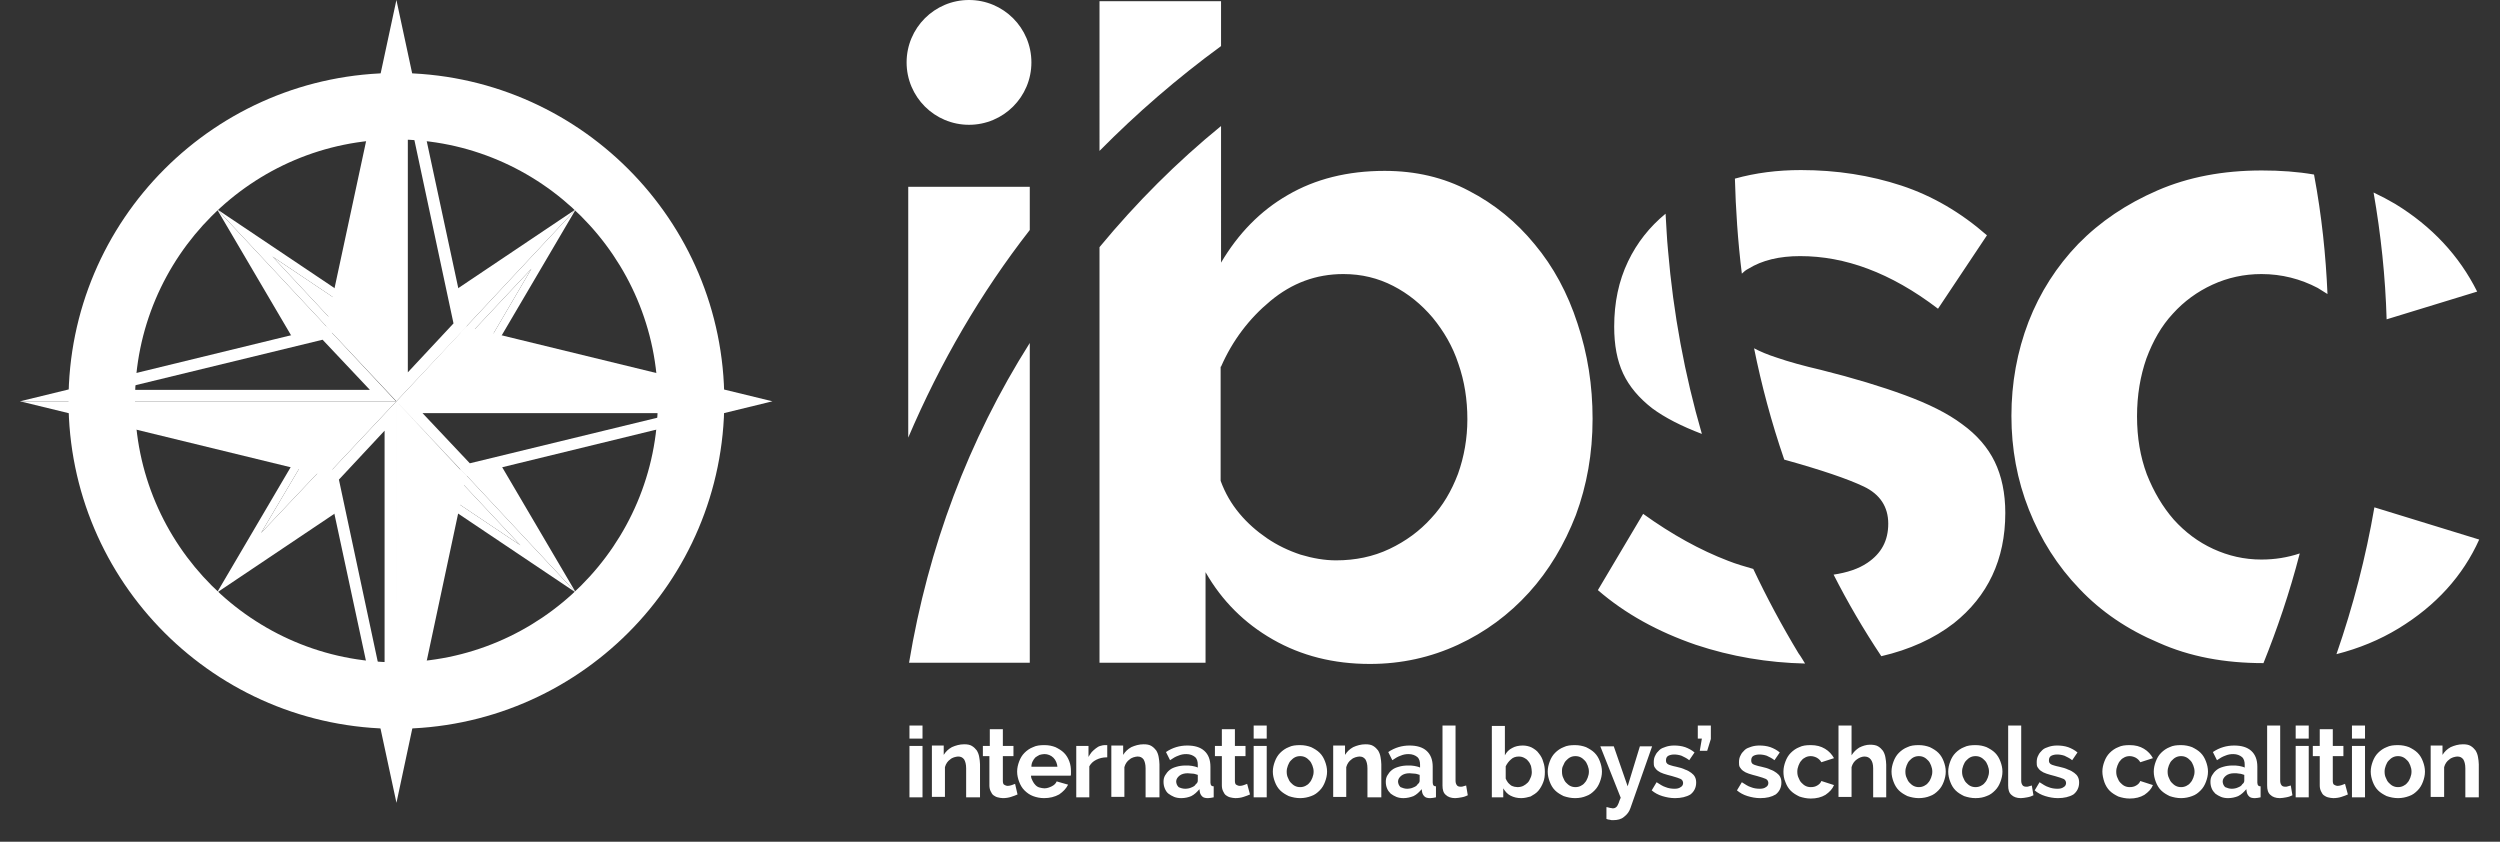 <svg xmlns="http://www.w3.org/2000/svg" viewBox="0 0 613 206.4" fill="#fff"><rect x="0" y="0" width="613" height="206.4" fill="#333333" stroke="none"/><path d="M252.5 84.1c-15.1 23.9-24.9 50.1-29.6 78.4h29.6V84.1zm43.1 78.4v-22.2c4 7 9.5 12.5 16.5 16.5s14.9 6 23.8 6c7.7 0 14.9-1.6 21.6-4.7s12.5-7.4 17.4-12.8c4.9-5.4 8.7-11.8 11.5-19 2.7-7.3 4.1-15.1 4.1-23.6 0-8.2-1.2-15.9-3.7-23.4-2.4-7.4-5.9-13.9-10.5-19.4-4.5-5.5-9.9-9.9-16.1-13.1-6.2-3.3-13.1-4.9-20.7-4.9-9.1 0-17 2-23.7 5.9-6.8 3.9-12.2 9.5-16.4 16.6V30.9c-10.8 8.8-20.7 18.7-29.8 29.7v101.9h26zm3.8-72.6c2.8-6.4 6.9-11.8 12.1-16.1 5.3-4.4 11.2-6.6 17.9-6.6 4.5 0 8.5 1 12.2 2.9 3.7 1.9 6.9 4.5 9.7 7.8 2.7 3.3 4.9 7 6.3 11.3 1.5 4.3 2.2 8.8 2.2 13.6 0 4.7-.8 9.2-2.3 13.4-1.6 4.2-3.7 7.8-6.6 10.9-2.8 3.1-6.2 5.6-10.2 7.5-4 1.9-8.4 2.8-13.1 2.8-2.8 0-5.7-.5-8.7-1.4-3-1-5.7-2.3-8.2-4-2.5-1.7-4.8-3.7-6.8-6.1-2-2.4-3.5-5-4.6-8v-28zm129.3-24c3.4-2.1 7.6-3.1 12.7-3.1 5.5 0 11 1 16.6 3.1 5.6 2.1 11.3 5.3 17.2 9.8l12-18c-6.4-5.6-13.4-9.7-21-12.2s-15.8-3.8-24.6-3.8c-5.8 0-11.2.7-16.2 2.1.2 7.4.7 15.2 1.7 23.3.5-.5 1-.9 1.6-1.2zm63 59.9c0-4.9-.9-9.1-2.6-12.6-1.7-3.5-4.4-6.6-8-9.2-3.6-2.7-8.3-5-14-7.1-5.7-2.1-12.6-4.2-20.6-6.2-4.3-1-7.9-2-10.8-3-2.2-.7-4.1-1.5-5.6-2.3 1.8 8.9 4.2 18 7.4 27.3 9 2.5 15.5 4.7 19.5 6.6 4 1.9 6 5 6 9.1 0 4.2-1.7 7.3-5.1 9.6-2.2 1.5-5 2.4-8.3 2.9 3.4 6.7 7.3 13.4 11.7 20 6.9-1.6 12.9-4.3 17.8-8.1 8.3-6.6 12.6-15.6 12.6-27zm-61.8 13.7c-2.1-.6-4.2-1.2-6.2-2-6.8-2.6-13.7-6.4-20.8-11.5l-11.1 18.7c6.7 5.8 14.7 10.2 24 13.4 8.7 2.9 17.7 4.4 26.8 4.6-.5-.8-1-1.7-1.6-2.5-4.1-6.8-7.8-13.7-11.1-20.7zm-30.7-75.4c-2.3 4.8-3.4 10.1-3.4 16 0 4.5.7 8.3 2.2 11.5 1.5 3.2 3.9 6 7.1 8.5 3.1 2.3 7.2 4.4 12.2 6.3-4.2-14.5-7-29.5-8.3-45-.3-3-.4-6-.6-9-3.9 3.2-7 7.1-9.2 11.7zM587.3 50c-1.7-1-3.4-1.9-5.3-2.8 1.8 10.3 2.9 20.7 3.2 31.1l22.2-6.8c-4.4-8.8-11.1-16-20.1-21.5zm20.6 82.3l-25.7-7.9c-2.1 12.2-5.2 24.2-9.3 36 5.5-1.4 10.6-3.5 15.2-6.3 9.2-5.6 15.8-12.9 19.8-21.8zM555 162.6c3.3-8.2 6.4-17.2 8.9-26.9-3 1-6.1 1.5-9.4 1.5-4.2 0-8.1-.9-11.8-2.6-3.7-1.7-6.9-4.1-9.7-7.2-2.7-3.1-4.9-6.8-6.6-11.1-1.6-4.3-2.4-9-2.4-14.2 0-5.2.8-9.9 2.3-14.2 1.6-4.3 3.7-8 6.5-11 2.7-3 6-5.4 9.7-7.1 3.7-1.7 7.7-2.6 12-2.6 5 0 9.6 1.2 13.8 3.4l2.4 1.5c-.4-9.4-1.4-19.2-3.3-29.3-4-.7-8.3-1-12.8-1-9.5 0-18 1.6-25.6 4.9-7.6 3.3-14 7.6-19.4 13.1-5.3 5.5-9.4 11.9-12.2 19.1-2.8 7.3-4.2 15-4.2 23.1 0 8 1.4 15.7 4.3 23 2.9 7.3 7 13.8 12.4 19.4 5.3 5.6 11.8 10 19.4 13.2 7.6 3.4 16.1 5 25.7 5zM252.5 45.8h-29.8v61.5c7.9-18.5 17.8-35.5 29.8-50.9V45.8zM299.4.3h-29.8V37c9.1-9.2 19-17.8 29.8-25.7V.3z"/><circle cx="237.6" cy="15.3" r="15.3"/><path d="M223 181.1v-3.2h3.2v3.2H223zm0 14.4v-12.6h3.2v12.6H223zm17.1 0h-3.2v-7.1c0-1-.2-1.7-.5-2.2-.4-.5-.8-.7-1.5-.7-.3 0-.6.1-1 .2-.3.1-.7.3-.9.5-.3.2-.6.5-.8.8-.2.3-.4.7-.5 1.1v7.3h-3.2v-12.6h2.9v2.3c.5-.8 1.1-1.4 2-1.9.9-.4 1.9-.7 3-.7.8 0 1.4.1 1.9.4.5.3.9.7 1.2 1.1.3.5.5 1 .6 1.6.1.6.2 1.2.2 1.8v8.1zm9.4-.7c-.4.2-1 .4-1.6.6-.6.2-1.3.3-2 .3-.4 0-.9-.1-1.3-.2s-.7-.3-1-.5c-.3-.2-.5-.6-.7-1-.2-.4-.3-.9-.3-1.4v-7.2H241v-2.5h1.7v-4.1h3.2v4.1h2.6v2.5h-2.6v6.1c0 .4.1.8.3.9s.5.3.9.3c.3 0 .7-.1 1-.2.3-.1.6-.2.8-.3l.6 2.6zm6.5.9c-1 0-1.9-.2-2.7-.5-.8-.3-1.5-.8-2.1-1.4-.6-.6-1-1.3-1.3-2.1-.3-.8-.5-1.6-.5-2.5 0-.9.2-1.7.5-2.5s.7-1.5 1.3-2.1c.6-.6 1.3-1.1 2.1-1.4.8-.4 1.7-.5 2.8-.5s1.9.2 2.7.5c.8.4 1.5.8 2.1 1.4.6.6 1 1.3 1.3 2.1.3.8.4 1.6.4 2.4v.6c0 .2 0 .4-.1.5h-9.7c0 .5.2.9.4 1.3s.4.7.7 1c.3.3.6.5 1 .6.4.1.8.2 1.2.2.6 0 1.2-.2 1.8-.5.6-.3 1-.7 1.2-1.2l2.8.8c-.5 1-1.2 1.7-2.2 2.4-1.1.6-2.3.9-3.7.9zm3.3-7.6c-.1-.9-.4-1.7-1-2.3-.6-.6-1.4-.9-2.2-.9-.4 0-.8.1-1.2.2-.4.2-.7.4-1 .6-.3.3-.5.6-.7 1-.2.4-.3.8-.3 1.3h6.4zm12.1-2.4c-1 0-1.8.2-2.6.6-.8.4-1.3.9-1.7 1.6v7.6h-3.2v-12.6h3v2.7c.2-.4.5-.8.8-1.2.3-.3.6-.6 1-.9.4-.3.7-.5 1.1-.6.4-.1.7-.2 1-.2h.7v3zm12.7 9.8h-3.2v-7.1c0-1-.2-1.7-.5-2.2-.4-.5-.8-.7-1.5-.7-.3 0-.6.1-1 .2-.3.1-.7.3-.9.5-.3.2-.6.5-.8.8-.2.3-.4.7-.5 1.1v7.3h-3.2v-12.6h2.9v2.3c.5-.8 1.1-1.4 2-1.9.9-.4 1.9-.7 3-.7.8 0 1.4.1 1.9.4.5.3.9.7 1.2 1.1.3.5.5 1 .6 1.6.1.6.2 1.2.2 1.8v8.1zm5.5.2c-.6 0-1.2-.1-1.7-.3-.5-.2-1-.5-1.4-.8s-.7-.8-.9-1.3c-.2-.5-.3-1-.3-1.6 0-.6.1-1.1.4-1.6.3-.5.6-.9 1.1-1.3.5-.4 1-.6 1.7-.8.7-.2 1.4-.3 2.2-.3.6 0 1.1 0 1.6.1s1 .2 1.4.4v-.7c0-.8-.2-1.5-.7-1.9-.5-.4-1.2-.7-2.1-.7-.7 0-1.3.1-2 .4-.6.2-1.3.6-2 1.1l-1-2c1.6-1.1 3.4-1.6 5.2-1.6 1.8 0 3.2.4 4.2 1.3s1.5 2.2 1.5 3.9v3.9c0 .3.1.6.2.7.1.1.3.2.6.2v2.7c-.5.1-1 .2-1.4.2-.6 0-1.1-.1-1.4-.4s-.5-.6-.6-1.1l-.1-.7c-.6.7-1.2 1.3-2 1.7-.7.3-1.5.5-2.5.5zm1-2.3c.5 0 1.1-.1 1.5-.3.5-.2.9-.4 1.1-.8.4-.3.5-.6.5-.9V190c-.4-.1-.8-.3-1.2-.3s-.9-.1-1.3-.1c-.8 0-1.5.2-2 .6-.5.4-.8.9-.8 1.4 0 .5.2 1 .6 1.4.4.2 1 .4 1.6.4zm15.9 1.4c-.4.2-1 .4-1.6.6-.6.2-1.3.3-2 .3-.4 0-.9-.1-1.3-.2s-.7-.3-1-.5c-.3-.2-.5-.6-.7-1-.2-.4-.3-.9-.3-1.4v-7.2h-1.7v-2.5h1.7v-4.1h3.2v4.1h2.6v2.5h-2.6v6.1c0 .4.1.8.3.9s.5.3.9.3.7-.1 1-.2c.3-.1.6-.2.8-.3l.7 2.6zm.9-13.7v-3.2h3.2v3.2h-3.2zm0 14.4v-12.6h3.2v12.6h-3.2zm11.4.2c-1 0-1.9-.2-2.8-.5-.8-.4-1.5-.8-2.1-1.4-.6-.6-1-1.3-1.3-2.1-.3-.8-.5-1.6-.5-2.5 0-.9.2-1.7.5-2.5s.7-1.5 1.3-2.1 1.3-1.1 2.1-1.4c.8-.4 1.7-.5 2.8-.5 1 0 1.9.2 2.7.5.8.4 1.5.8 2.1 1.4.6.6 1 1.3 1.3 2.1s.5 1.6.5 2.5c0 .9-.2 1.7-.5 2.5s-.7 1.5-1.3 2.1c-.6.6-1.2 1.1-2.1 1.4-.8.3-1.7.5-2.7.5zm-3.3-6.5c0 .6.1 1.1.3 1.5.2.5.4.9.7 1.2.3.3.6.6 1 .8.4.2.8.3 1.3.3s.9-.1 1.3-.3c.4-.2.7-.4 1-.8.3-.3.5-.7.7-1.2.2-.5.3-1 .3-1.5s-.1-1-.3-1.5c-.2-.5-.4-.9-.7-1.2-.3-.3-.6-.6-1-.8-.4-.2-.8-.3-1.3-.3s-.9.1-1.3.3c-.4.2-.7.5-1 .8-.3.3-.5.7-.7 1.2-.2.5-.3 1-.3 1.5zm23 6.3h-3.2v-7.1c0-1-.2-1.7-.5-2.2-.4-.5-.8-.7-1.5-.7-.3 0-.6.1-1 .2-.3.1-.7.3-.9.5-.3.2-.6.5-.8.8-.2.3-.4.7-.5 1.1v7.3h-3.2v-12.6h2.9v2.3c.5-.8 1.1-1.4 2-1.9.9-.4 1.9-.7 3-.7.8 0 1.4.1 1.9.4.5.3.9.7 1.2 1.1.3.5.5 1 .6 1.6.1.6.2 1.2.2 1.8v8.1zm5.6.2c-.6 0-1.2-.1-1.7-.3-.5-.2-1-.5-1.4-.8-.4-.4-.7-.8-.9-1.3-.2-.5-.3-1-.3-1.6 0-.6.1-1.1.4-1.6.3-.5.6-.9 1.1-1.3.5-.4 1-.6 1.7-.8.7-.2 1.4-.3 2.2-.3.6 0 1.1 0 1.6.1s1 .2 1.4.4v-.7c0-.8-.2-1.5-.7-1.9-.5-.4-1.2-.7-2.1-.7-.7 0-1.3.1-2 .4-.6.2-1.3.6-2 1.1l-1-2c1.6-1.1 3.4-1.6 5.2-1.6 1.8 0 3.2.4 4.2 1.3s1.5 2.2 1.5 3.9v3.9c0 .3.1.6.2.7.1.1.3.2.6.2v2.7c-.5.1-1 .2-1.4.2-.6 0-1.1-.1-1.4-.4s-.5-.6-.6-1.1l-.1-.7c-.6.7-1.2 1.3-2 1.7-.8.3-1.6.5-2.5.5zm.9-2.3c.5 0 1.1-.1 1.5-.3.5-.2.9-.4 1.1-.8.4-.3.5-.6.5-.9V190c-.4-.1-.8-.3-1.2-.3s-.9-.1-1.3-.1c-.8 0-1.5.2-2 .6-.5.4-.8.9-.8 1.4 0 .5.2 1 .6 1.4.5.2 1 .4 1.6.4zm8.7-15.5h3.2v13.5c0 .5.1.8.3 1.1.2.3.5.4 1 .4.2 0 .4 0 .6-.1.2-.1.5-.1.7-.2l.4 2.4c-.4.2-.9.4-1.5.5-.6.1-1.1.2-1.6.2-1 0-1.8-.3-2.3-.8-.6-.5-.8-1.3-.8-2.3v-14.7zm19.3 17.8c-1 0-1.8-.2-2.6-.6-.8-.4-1.3-1-1.8-1.8v2.2h-2.8V178h3.2v7.2c.4-.8 1-1.4 1.8-1.8.7-.4 1.6-.6 2.6-.6.8 0 1.6.2 2.2.5.7.4 1.3.8 1.7 1.4.5.6.9 1.3 1.1 2.1.3.8.4 1.6.4 2.5 0 .9-.1 1.8-.4 2.5-.3.8-.7 1.5-1.2 2.1-.5.6-1.2 1-1.9 1.4-.7.2-1.5.4-2.3.4zm-.9-2.7c.5 0 1-.1 1.4-.3.4-.2.8-.5 1.1-.8.3-.3.5-.7.7-1.2.2-.4.3-.9.3-1.4s-.1-1-.2-1.5c-.2-.5-.4-.9-.7-1.2-.3-.4-.6-.6-1-.8-.4-.2-.8-.3-1.3-.3-.7 0-1.4.2-1.9.7-.6.5-1 1.1-1.3 1.7v3c.1.3.3.6.5.9.2.3.5.5.7.7s.6.3.9.4c.2 0 .5.1.8.1zm14.1 2.7c-1 0-1.9-.2-2.8-.5-.8-.4-1.5-.8-2.1-1.4-.6-.6-1-1.3-1.3-2.1-.3-.8-.5-1.6-.5-2.5 0-.9.2-1.7.5-2.5s.7-1.5 1.3-2.1 1.3-1.1 2.1-1.4c.8-.4 1.7-.5 2.8-.5 1 0 1.9.2 2.7.5.8.4 1.5.8 2.1 1.4.6.6 1 1.3 1.3 2.1s.5 1.6.5 2.5c0 .9-.2 1.7-.5 2.5s-.7 1.5-1.3 2.1c-.6.6-1.2 1.1-2.1 1.4-.7.3-1.6.5-2.7.5zm-3.2-6.5c0 .6.1 1.1.3 1.5.2.5.4.9.7 1.2.3.3.6.6 1 .8.4.2.8.3 1.3.3s.9-.1 1.3-.3c.4-.2.7-.4 1-.8.3-.3.5-.7.7-1.2.2-.5.3-1 .3-1.5s-.1-1-.3-1.5c-.2-.5-.4-.9-.7-1.2-.3-.3-.6-.6-1-.8-.4-.2-.8-.3-1.3-.3s-.9.1-1.3.3c-.4.2-.7.5-1 .8-.3.3-.5.7-.7 1.2-.3.5-.3 1-.3 1.5zm11 8.7c.3.1.5.1.8.2.3 0 .5.1.6.1.2 0 .4 0 .6-.1.2-.1.3-.2.5-.4.1-.2.3-.5.4-.8.1-.4.3-.8.5-1.3l-5-12.6h3.3l3.4 9.8 3-9.8h3l-5.3 15.1c-.3.9-.8 1.6-1.6 2.2-.7.6-1.6.8-2.7.8-.3 0-.5 0-.8-.1-.3 0-.5-.1-.8-.2v-2.9zm16.7-2.2c-1.1 0-2.1-.2-3.1-.5s-1.9-.8-2.6-1.4l1.2-2c.8.5 1.5 1 2.2 1.2.7.3 1.5.4 2.2.4.6 0 1.1-.1 1.5-.4.4-.2.6-.6.6-1s-.2-.8-.6-1c-.4-.2-1.1-.4-2.1-.7-.8-.2-1.5-.4-2.1-.6-.6-.2-1-.4-1.4-.7-.4-.3-.6-.6-.8-.9-.2-.3-.2-.8-.2-1.2 0-.6.1-1.2.4-1.7.2-.5.6-.9 1-1.3s1-.6 1.6-.8c.6-.2 1.3-.3 2-.3.9 0 1.8.1 2.7.4.8.3 1.6.7 2.3 1.3l-1.3 1.9c-.6-.5-1.3-.8-1.9-1.1-.6-.2-1.2-.3-1.8-.3-.5 0-1 .1-1.4.3-.4.2-.6.6-.6 1.1 0 .2 0 .4.1.6.1.1.2.3.4.4.2.1.4.2.8.3.3.1.7.2 1.2.3.9.2 1.6.4 2.2.7.6.2 1.1.5 1.5.8.4.3.7.6.9 1 .2.4.3.8.3 1.4 0 1.2-.5 2.2-1.4 2.9-1 .6-2.3.9-3.8.9zm6.1-11.7l.5-2.9h-1v-3.2h3.2v3.3l-.9 2.9h-1.8zm14.8 11.7c-1.1 0-2.1-.2-3.1-.5s-1.9-.8-2.6-1.4l1.2-2c.8.5 1.5 1 2.2 1.2.7.3 1.5.4 2.2.4.6 0 1.1-.1 1.5-.4.4-.2.6-.6.6-1s-.2-.8-.6-1c-.4-.2-1.1-.4-2.1-.7-.8-.2-1.5-.4-2.1-.6-.6-.2-1-.4-1.4-.7-.4-.3-.6-.6-.8-.9-.2-.3-.2-.8-.2-1.2 0-.6.1-1.2.4-1.7.2-.5.6-.9 1-1.3s1-.6 1.6-.8c.6-.2 1.3-.3 2-.3.9 0 1.8.1 2.7.4.8.3 1.6.7 2.3 1.3l-1.3 1.9c-.6-.5-1.3-.8-1.9-1.1-.6-.2-1.2-.3-1.8-.3-.5 0-1 .1-1.4.3-.4.2-.6.6-.6 1.1 0 .2 0 .4.1.6s.2.3.4.4c.2.1.4.2.8.3.3.1.7.2 1.2.3.9.2 1.6.4 2.2.7.6.2 1.1.5 1.5.8.4.3.7.6.9 1 .2.4.3.8.3 1.4 0 1.2-.5 2.2-1.4 2.9-1 .6-2.2.9-3.8.9zm5.7-6.5c0-.9.2-1.7.5-2.5s.7-1.5 1.3-2.1c.6-.6 1.3-1.1 2.1-1.4.8-.4 1.7-.5 2.8-.5 1.4 0 2.5.3 3.5.9 1 .6 1.7 1.4 2.2 2.3l-3.1 1c-.3-.5-.6-.8-1.1-1.1-.4-.2-.9-.4-1.5-.4-.5 0-.9.1-1.3.3-.4.2-.7.4-1 .8-.3.3-.5.7-.7 1.2-.2.5-.3 1-.3 1.5 0 .6.1 1.1.3 1.5.2.5.4.9.7 1.2.3.3.6.6 1 .8.4.2.8.3 1.3.3.6 0 1.1-.1 1.6-.4s.8-.6 1-1.1l3.1 1c-.4 1-1.1 1.7-2.1 2.4-1 .6-2.2.9-3.6.9-1 0-1.9-.2-2.8-.5-.8-.4-1.5-.8-2.1-1.4-.6-.6-1-1.3-1.3-2.1-.4-.9-.5-1.8-.5-2.6zm25.2 6.3h-3.2v-7.1c0-1-.2-1.7-.6-2.2-.4-.5-.9-.7-1.6-.7-.3 0-.6.1-.9.2-.3.1-.6.3-.9.5-.3.2-.6.5-.8.8-.2.3-.4.7-.5 1.1v7.3h-3.2v-17.5h3.2v7.3c.5-.8 1.1-1.4 1.9-1.9.8-.4 1.7-.7 2.6-.7.8 0 1.5.1 2 .4.5.3.9.7 1.2 1.1.3.5.5 1 .6 1.6s.2 1.2.2 1.8v8zm8 .2c-1 0-1.9-.2-2.8-.5-.8-.4-1.5-.8-2.1-1.4-.6-.6-1-1.3-1.3-2.1-.3-.8-.5-1.6-.5-2.5 0-.9.2-1.7.5-2.5s.7-1.5 1.3-2.1c.6-.6 1.3-1.1 2.1-1.4.8-.4 1.7-.5 2.8-.5 1 0 1.9.2 2.7.5.8.4 1.5.8 2.1 1.4s1 1.3 1.3 2.1c.3.8.5 1.6.5 2.5 0 .9-.2 1.7-.5 2.5s-.7 1.5-1.3 2.1c-.6.6-1.2 1.1-2.1 1.4-.7.3-1.7.5-2.7.5zm-3.3-6.5c0 .6.1 1.1.3 1.5.2.5.4.9.7 1.2.3.3.6.6 1 .8.4.2.8.3 1.3.3s.9-.1 1.3-.3c.4-.2.7-.4 1-.8.3-.3.5-.7.7-1.2.2-.5.3-1 .3-1.5s-.1-1-.3-1.5c-.2-.5-.4-.9-.7-1.2-.3-.3-.6-.6-1-.8-.4-.2-.8-.3-1.3-.3s-.9.1-1.3.3c-.4.2-.7.5-1 .8-.3.3-.5.7-.7 1.2-.2.5-.3 1-.3 1.5zm17.2 6.5c-1 0-1.9-.2-2.8-.5-.8-.4-1.5-.8-2.1-1.4-.6-.6-1-1.3-1.3-2.1-.3-.8-.5-1.6-.5-2.5 0-.9.2-1.7.5-2.5s.7-1.5 1.3-2.1c.6-.6 1.3-1.1 2.1-1.4.8-.4 1.7-.5 2.8-.5s1.9.2 2.7.5c.8.4 1.5.8 2.1 1.4.6.6 1 1.3 1.3 2.1.3.8.5 1.6.5 2.5 0 .9-.2 1.7-.5 2.5s-.7 1.5-1.3 2.1c-.6.6-1.2 1.1-2.1 1.4-.7.3-1.6.5-2.7.5zm-3.3-6.5c0 .6.1 1.1.3 1.5.2.5.4.9.7 1.2.3.3.6.6 1 .8.4.2.8.3 1.3.3s.9-.1 1.3-.3c.4-.2.7-.4 1-.8.3-.3.5-.7.7-1.2.2-.5.3-1 .3-1.5s-.1-1-.3-1.5c-.2-.5-.4-.9-.7-1.2-.3-.3-.6-.6-1-.8-.4-.2-.8-.3-1.3-.3s-.9.1-1.3.3c-.4.2-.7.5-1 .8-.3.3-.5.7-.7 1.2-.2.5-.3 1-.3 1.5zm11.3-11.3h3.2v13.5c0 .5.1.8.3 1.1.2.3.5.4 1 .4.2 0 .4 0 .6-.1.2-.1.5-.1.7-.2l.4 2.4c-.4.2-.9.4-1.5.5-.6.1-1.1.2-1.6.2-1 0-1.8-.3-2.3-.8-.6-.5-.8-1.3-.8-2.3v-14.7zm12.2 17.8c-1.1 0-2.1-.2-3.1-.5s-1.9-.8-2.6-1.4l1.2-2c.8.5 1.5 1 2.2 1.2.7.3 1.5.4 2.2.4.6 0 1.1-.1 1.5-.4.4-.2.6-.6.6-1s-.2-.8-.6-1c-.4-.2-1.1-.4-2.1-.7-.8-.2-1.5-.4-2.1-.6-.6-.2-1-.4-1.4-.7-.4-.3-.6-.6-.8-.9-.2-.3-.2-.8-.2-1.2 0-.6.1-1.2.4-1.7.2-.5.6-.9 1-1.3s1-.6 1.6-.8c.6-.2 1.3-.3 2-.3.9 0 1.8.1 2.7.4.8.3 1.6.7 2.3 1.3l-1.3 1.9c-.6-.5-1.3-.8-1.9-1.1-.6-.2-1.2-.3-1.8-.3-.5 0-1 .1-1.4.3-.4.2-.6.6-.6 1.1 0 .2 0 .4.1.6.1.1.2.3.4.4.2.1.4.2.8.3.3.1.7.2 1.2.3.9.2 1.6.4 2.2.7.6.2 1.1.5 1.5.8.4.3.7.6.9 1 .2.4.3.8.3 1.4 0 1.2-.5 2.2-1.4 2.9-1 .6-2.3.9-3.8.9zm10.9-6.5c0-.9.2-1.7.5-2.5s.7-1.5 1.3-2.1c.6-.6 1.3-1.1 2.1-1.4.8-.4 1.7-.5 2.8-.5 1.4 0 2.5.3 3.5.9 1 .6 1.7 1.4 2.2 2.3l-3.1 1c-.3-.5-.6-.8-1.1-1.1-.4-.2-.9-.4-1.5-.4-.5 0-.9.1-1.3.3-.4.2-.7.4-1 .8-.3.3-.5.7-.7 1.2-.2.5-.3 1-.3 1.5 0 .6.1 1.1.3 1.5.2.5.4.9.7 1.2.3.3.6.6 1 .8.4.2.8.3 1.3.3.6 0 1.1-.1 1.6-.4.5-.3.8-.6 1-1.1l3.1 1c-.4 1-1.1 1.7-2.1 2.4-1 .6-2.2.9-3.6.9-1 0-1.9-.2-2.8-.5-.8-.4-1.5-.8-2.1-1.4-.6-.6-1-1.3-1.3-2.1-.3-.9-.5-1.8-.5-2.6zm19.3 6.5c-1 0-1.9-.2-2.8-.5-.8-.4-1.5-.8-2.1-1.4-.6-.6-1-1.3-1.3-2.1-.3-.8-.5-1.6-.5-2.5 0-.9.2-1.7.5-2.5s.7-1.5 1.3-2.1c.6-.6 1.3-1.1 2.1-1.4.8-.4 1.7-.5 2.8-.5 1 0 1.9.2 2.7.5.8.4 1.5.8 2.1 1.4s1 1.3 1.3 2.1c.3.8.5 1.6.5 2.5 0 .9-.2 1.7-.5 2.5s-.7 1.5-1.3 2.1c-.6.6-1.2 1.1-2.1 1.4-.8.3-1.7.5-2.7.5zm-3.3-6.5c0 .6.1 1.1.3 1.5.2.5.4.9.7 1.2.3.3.6.6 1 .8.4.2.8.3 1.3.3s.9-.1 1.3-.3c.4-.2.7-.4 1-.8.3-.3.5-.7.7-1.2.2-.5.3-1 .3-1.5s-.1-1-.3-1.5c-.2-.5-.4-.9-.7-1.2-.3-.3-.6-.6-1-.8-.4-.2-.8-.3-1.3-.3s-.9.1-1.3.3c-.4.2-.7.5-1 .8-.3.3-.5.7-.7 1.2-.2.5-.3 1-.3 1.5zm14.8 6.5c-.6 0-1.2-.1-1.7-.3-.5-.2-1-.5-1.4-.8-.4-.4-.7-.8-.9-1.3-.2-.5-.3-1-.3-1.6 0-.6.1-1.1.4-1.6s.6-.9 1.1-1.3c.5-.4 1-.6 1.7-.8.7-.2 1.4-.3 2.2-.3.6 0 1.1 0 1.6.1s1 .2 1.4.4v-.7c0-.8-.2-1.5-.7-1.9-.5-.4-1.2-.7-2.1-.7-.7 0-1.3.1-2 .4-.6.2-1.3.6-2 1.1l-1-2c1.6-1.1 3.4-1.6 5.2-1.6 1.8 0 3.2.4 4.2 1.3s1.5 2.2 1.5 3.9v3.9c0 .3.1.6.2.7.1.1.3.2.6.2v2.7c-.5.1-1 .2-1.4.2-.6 0-1.1-.1-1.4-.4s-.5-.6-.6-1.1l-.1-.7c-.6.7-1.2 1.3-2 1.7-.7.3-1.6.5-2.5.5zm.9-2.3c.5 0 1.1-.1 1.5-.3.5-.2.9-.4 1.1-.8.4-.3.5-.6.5-.9V190c-.4-.1-.8-.3-1.2-.3-.4-.1-.9-.1-1.3-.1-.8 0-1.5.2-2 .6-.5.4-.8.9-.8 1.4 0 .5.2 1 .6 1.4.5.2 1 .4 1.6.4zm8.7-15.5h3.2v13.5c0 .5.1.8.3 1.1.2.3.5.4 1 .4.2 0 .4 0 .6-.1.2-.1.5-.1.7-.2l.4 2.4c-.4.2-.9.4-1.5.5-.6.1-1.1.2-1.6.2-1 0-1.8-.3-2.3-.8-.6-.5-.8-1.3-.8-2.3v-14.7zm7 3.2v-3.2h3.2v3.2h-3.2zm0 14.4v-12.6h3.2v12.6h-3.2zm12.8-.7c-.4.2-1 .4-1.6.6-.6.2-1.3.3-2 .3-.4 0-.9-.1-1.3-.2s-.7-.3-1-.5c-.3-.2-.5-.6-.7-1-.2-.4-.3-.9-.3-1.4v-7.2h-1.7v-2.5h1.7v-4.1h3.2v4.1h2.6v2.5H572v6.1c0 .4.1.8.3.9s.5.3.9.3c.3 0 .7-.1 1-.2.3-.1.6-.2.8-.3l.7 2.6zm1-13.7v-3.2h3.2v3.2h-3.2zm0 14.4v-12.6h3.2v12.6h-3.2zm11.3.2c-1 0-1.9-.2-2.8-.5-.8-.4-1.5-.8-2.1-1.4-.6-.6-1-1.3-1.3-2.1-.3-.8-.5-1.6-.5-2.5 0-.9.2-1.7.5-2.5s.7-1.5 1.3-2.1c.6-.6 1.3-1.1 2.1-1.4.8-.4 1.7-.5 2.8-.5 1 0 1.9.2 2.7.5.8.4 1.5.8 2.1 1.4s1 1.3 1.3 2.1c.3.8.5 1.6.5 2.5 0 .9-.2 1.7-.5 2.5s-.7 1.5-1.3 2.1c-.6.6-1.2 1.1-2.1 1.4-.8.3-1.7.5-2.7.5zm-3.3-6.5c0 .6.1 1.1.3 1.5.2.5.4.9.7 1.2.3.3.6.6 1 .8.4.2.8.3 1.3.3s.9-.1 1.3-.3c.4-.2.7-.4 1-.8.3-.3.5-.7.7-1.2.2-.5.3-1 .3-1.5s-.1-1-.3-1.5c-.2-.5-.4-.9-.7-1.2-.3-.3-.6-.6-1-.8-.4-.2-.8-.3-1.3-.3s-.9.1-1.3.3c-.4.2-.7.5-1 .8-.3.3-.5.7-.7 1.2-.2.5-.3 1-.3 1.5zm23 6.3h-3.2v-7.1c0-1-.2-1.7-.5-2.2-.4-.5-.8-.7-1.5-.7-.3 0-.6.1-1 .2-.3.1-.7.3-.9.5-.3.2-.6.5-.8.8-.2.3-.4.7-.5 1.1v7.3H596v-12.6h2.9v2.3c.5-.8 1.1-1.4 2-1.9.9-.4 1.9-.7 3-.7.8 0 1.4.1 1.9.4.5.3.9.7 1.2 1.1.3.5.5 1 .6 1.6.1.6.2 1.2.2 1.8v8.1zM97.2 34.2c35.3 0 64.1 28.8 64.1 64.1s-28.8 64.1-64.1 64.1-64.1-28.8-64.1-64.1 28.7-64.1 64.1-64.1m0-16.3c-44.4 0-80.4 36-80.4 80.4s36 80.4 80.4 80.4 80.4-36 80.4-80.4-36-80.4-80.4-80.4z"/><path d="M127.6 133.7l-15.3-16.3-1.1 5.3zm-63.6-3l15.3-16.2-5-1.2zm2.8-67.8L82 79.2l1.2-5.3zm63.5 3l-15.2 16.2 5 1.2zm10.9-14.6l-30.4 20.4 2.1 9.9zm0 0z"/><path d="M115.1 82.1l15.2-16.2-10.2 17.4 2 .5 19.1-32.5-28.3 30.3zm26.1-30.8z"/><path d="M112.9 81.6l28.3-30.3-28.3 30.3zM53.2 51.3l19.1 32.5 9.2-2.2z"/><path d="M82 79.2L66.8 62.9l16.4 11 .4-2.2-30.4-20.4 28.3 30.3zm-28.8 66.1zm0 0l30.4-20.4-2.1-9.9zM81.5 115l-2.2-.5L64 130.7l10.3-17.4-2-.5-19.1 32.5L81.5 115zm-28.3 30.3zM81.5 115l-28.3 30.3L81.5 115zm59.7 30.3l-19.1-32.5-9.2 2.2z"/><path d="M112.9 115l-.6 2.4 15.3 16.3-16.4-11-.4 2.2 30.4 20.4-28.3-30.3zM97.2 98.4L80 80.1 97.2 0zm2.8-71.6l11.2 52.5-11.2 12V26.8M97.2 0v98.4l17.2-18.3L97.2 0zm0 98.4L80 116.7 4.9 98.4z"/><path d="M79.1 83.3l11.6 12.3H28.5l50.6-12.3m.9-3.2L4.9 98.4h92.2L80 80.1zm17.2 18.3l17.1 18.3-17.1 80.2zm-2.9 7.2v64.5l-11.2-52.5 11.2-12m2.9-7.2L80 116.7l17.2 80.1V98.4zm0 0l17.1-18.3 75.1 18.3zm68.6 2.9l-50.6 12.3-11.6-12.3h62.2m23.6-2.9H97.2l17.2 18.3 75-18.3z"/></svg>